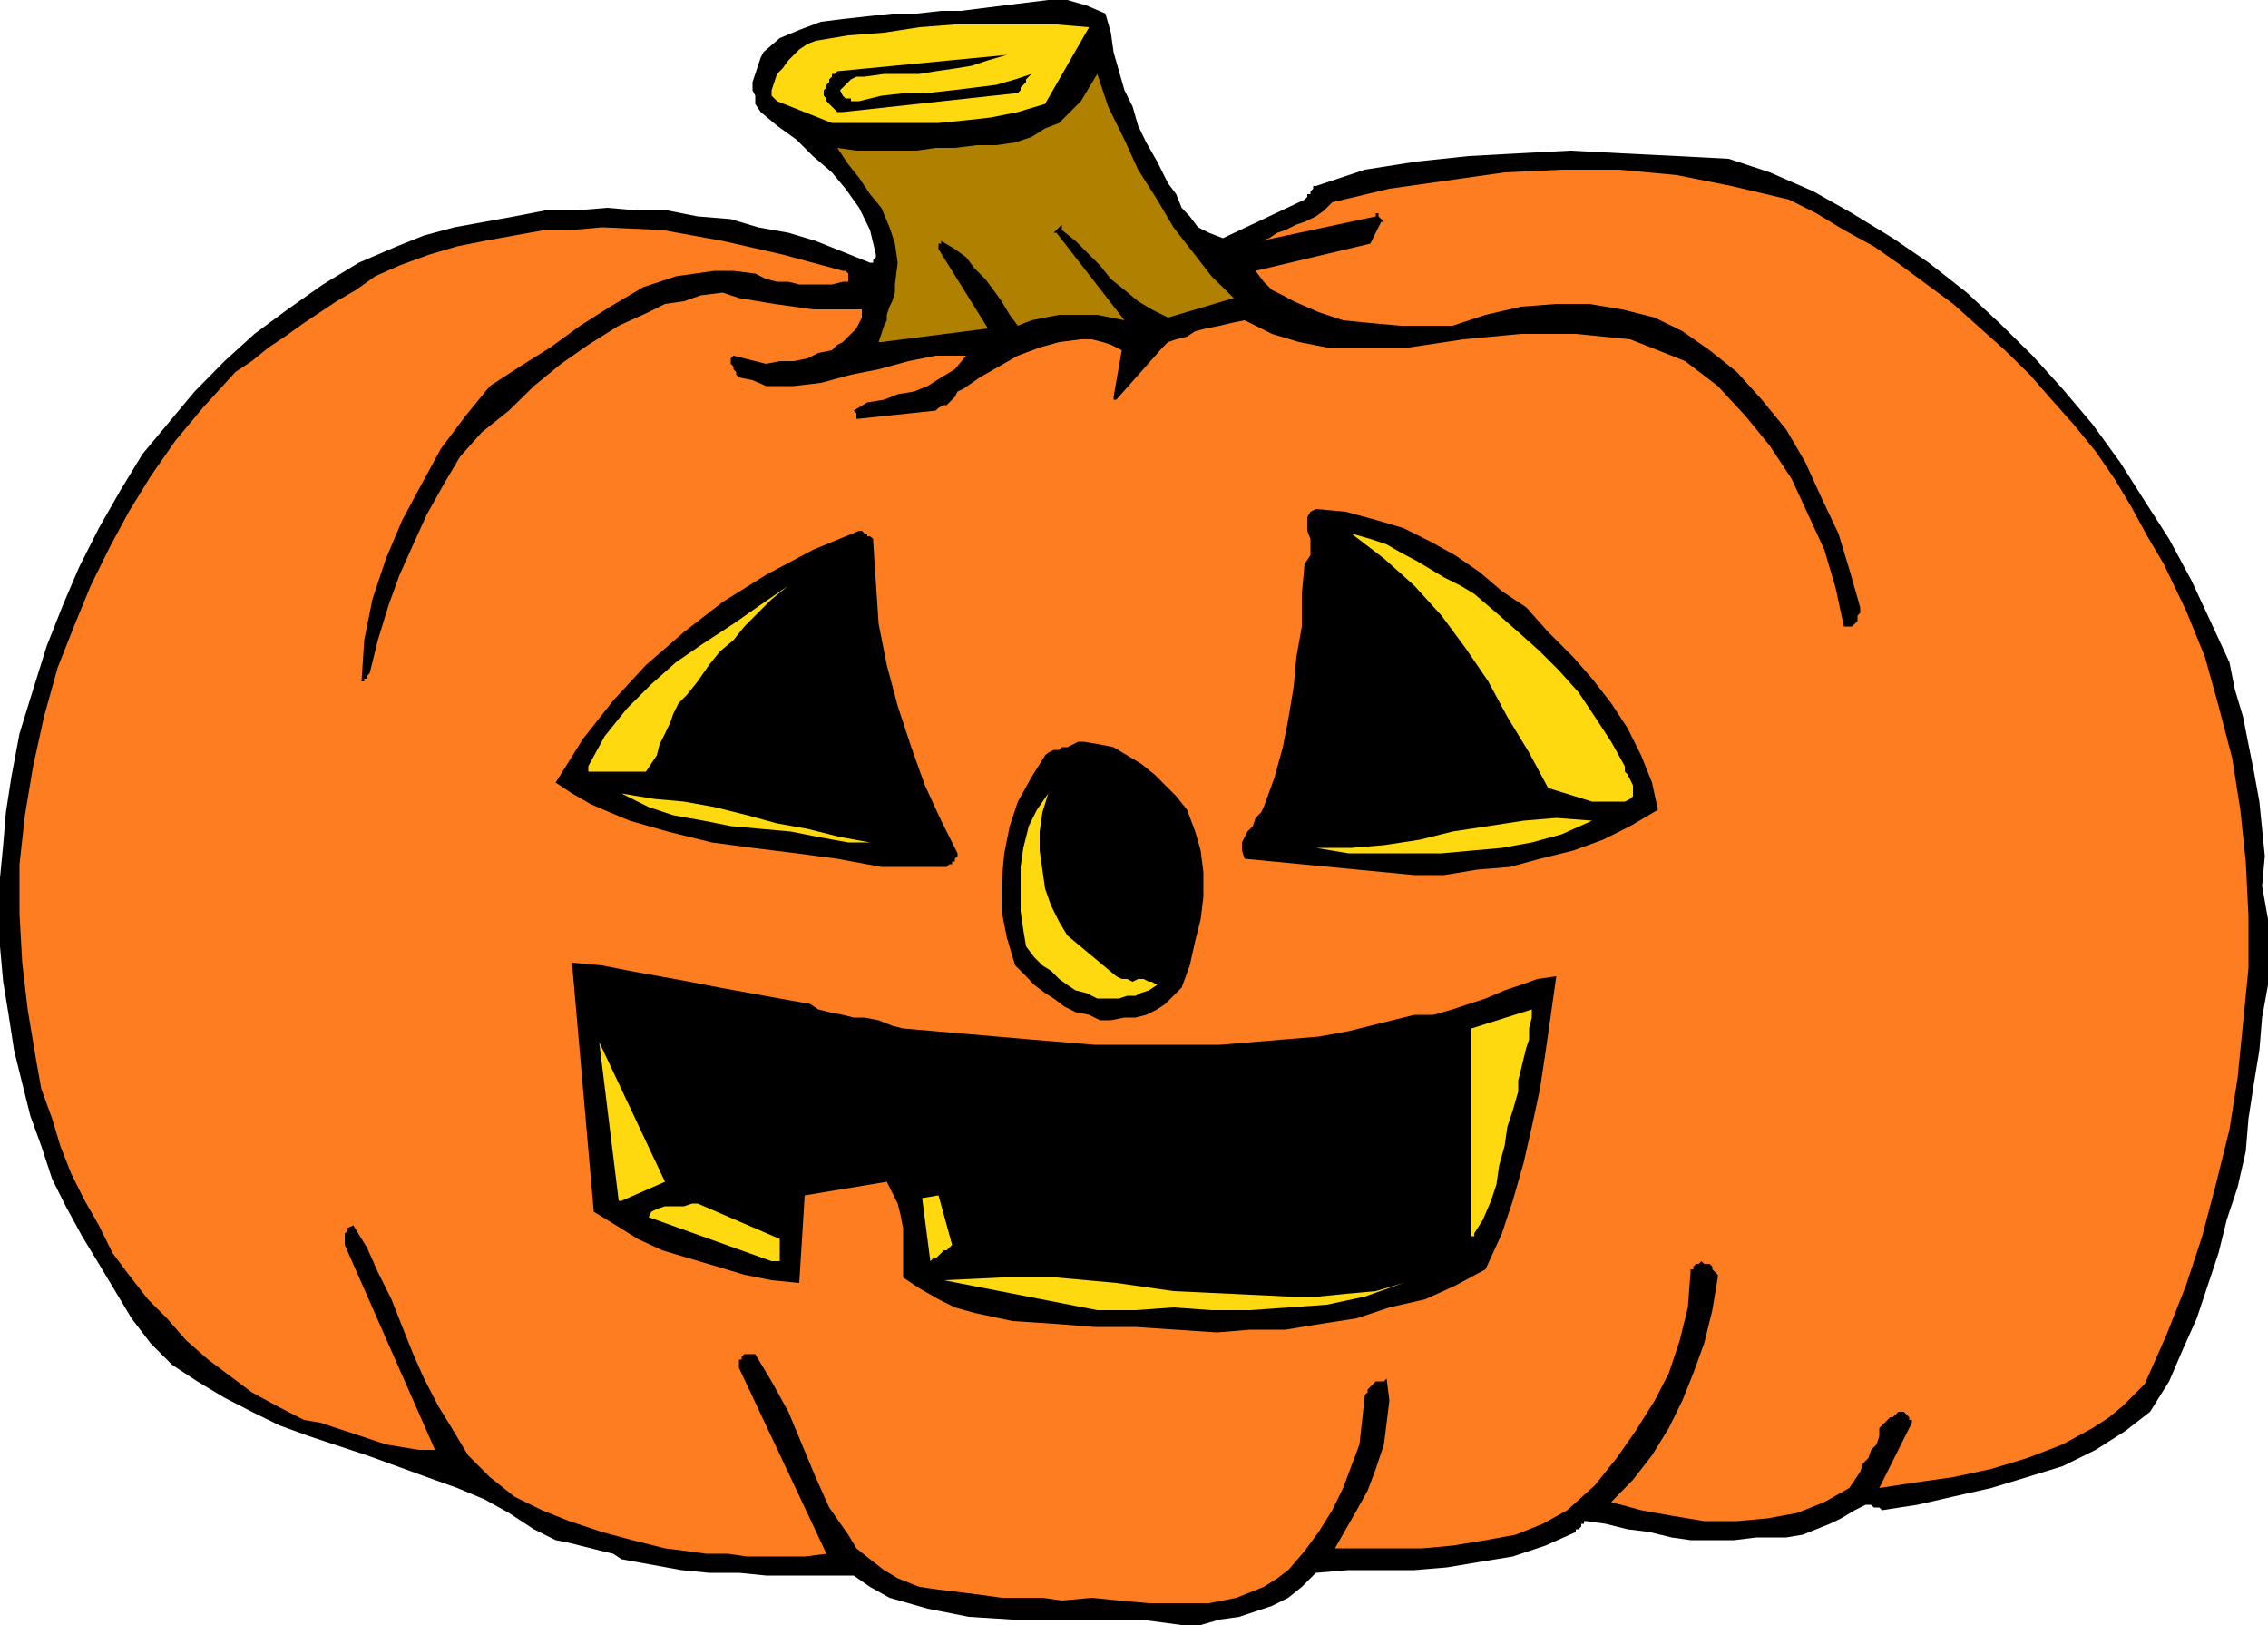 <svg height="343.872" viewBox="0 0 360 257.904" width="480" xmlns="http://www.w3.org/2000/svg"><path style="fill:#000" d="M305.198 549.897h3.024l3.024-.864 3.096-.432 2.592-.864 2.592-.864 2.592-1.296 2.16-1.728 2.232-2.232 5.184-.432h10.44l5.184-.432 5.184-.864 5.256-.864 5.184-1.728 4.824-2.16v-.432h.432l.432-.432v-.432h.432v-.432h.432l3.024.432 3.456.864 3.456.432 3.528.864 3.024.432h6.912l3.528-.432h4.752l2.592-.432 2.16-.864 2.16-.864 1.8-.864 2.16-1.296 1.728-.864h.864l.432.432h.864l.432.432 5.616-.864 5.688-1.296 6.048-1.368 5.688-1.728 5.616-1.728 5.256-2.592 4.752-3.024 3.888-3.024 3.024-4.824 2.232-5.184 2.16-4.824 1.728-5.184 1.728-5.184 1.296-5.256 1.728-5.184 1.296-5.688.432-5.184.864-5.616.864-5.256.432-5.184.936-5.184v-10.44l-.936-5.256.432-4.752-.432-4.32-.432-4.32-.864-4.752-.864-4.32-.864-4.392-1.296-4.32-.864-4.32-3.024-6.552-3.024-6.48-3.528-6.552-3.888-6.048-3.888-6.12-4.392-6.048-4.752-5.616-4.752-5.256-5.256-5.184-5.184-4.824-6.048-4.752-5.688-3.888-6.48-3.96-6.12-3.456-6.912-3.024-6.552-2.16-8.208-.432-8.712-.432-8.208-.432-8.28.432-7.848.432-8.208.864-8.28 1.296-7.776 2.592h-.432v.432l-.432.432v.432h-.504v.432l-.432.432-12.96 6.12-2.232-.864-1.728-.864-1.296-1.728-1.296-1.368-.864-2.16-1.296-1.728-.864-1.728-.864-1.728-1.728-3.024-1.296-2.664-.864-3.024-1.296-2.592-.864-3.024-.864-3.024-.432-3.096-.864-3.024-3.024-1.296-3.024-.864h-3.024l-3.528.432-3.456.432-3.456.432-3.456.432h-3.096l-3.888.432h-3.888l-3.96.432-3.888.432-3.456.432-3.456 1.296-3.096 1.296-2.592 2.232-.432.864-.432 1.296-.432 1.296-.432 1.296v1.296l.432.864v1.296l.864 1.296 2.592 2.16 3.096 2.232 2.592 2.592 3.024 2.592 2.16 2.592 2.16 3.024 1.728 3.528.936 3.888v.432l-.432.432v.432h-.504l-4.32-1.728-4.32-1.728-4.32-1.296-4.824-.864-4.32-1.296-5.256-.432-4.752-.936h-4.752l-4.824-.432-5.184.432h-4.752l-4.824.936-4.752.864-4.752.864-4.824 1.296-4.32 1.728-6.048 2.592-5.688 3.456-5.616 3.96-5.256 3.888-4.752 4.32-4.752 4.824-3.96 4.752-4.32 5.184-3.456 5.688-3.456 6.048-3.096 6.12-2.592 6.048-2.592 6.552-2.16 6.912-2.16 6.984-1.296 6.912-.864 5.616-.432 5.184-.504 5.184v10.872l.504 5.616.864 5.256.864 5.616 1.296 5.256 1.296 5.184 1.728 4.752 1.728 5.256 2.16 4.32 2.592 4.752 2.664 4.392 2.592 4.32 2.592 4.32 3.024 3.96 3.456 3.456 3.96 2.592 4.32 2.592 4.32 2.232 4.392 2.16 4.752 1.728 9.144 3.024 9.504 3.456 4.824 1.728 4.32 1.8 3.888 2.16 3.96 2.592 1.728.864 1.728.864 2.16.432 1.728.432 1.728.432 1.728.432 1.8.432 1.296.864 4.752.864 4.752.864 4.392.432h4.752l4.32.432h13.896l2.592 1.8 3.096 1.728 3.024.864 3.024.864 6.552 1.296 6.912.432h20.376z" transform="translate(-117.638 -291.993)"/><path style="fill:#ff7d21" d="m286.19 546.009 4.752-.432 4.32.432 4.752.432h9.504l4.392-.864 2.16-.864 2.16-.864 2.16-1.368 1.728-1.296 2.592-3.024 2.232-3.024 2.16-3.456 1.728-3.528 1.296-3.456 1.296-3.456.432-3.888.432-3.96.432-.432v-.432l.432-.432.432-.432.432-.432h1.296l.432-.432.432 3.456-.432 3.528-.432 3.456-1.296 3.888-1.296 3.456-1.728 3.096-1.728 3.024-1.728 3.024h13.896l4.752-.432 5.256-.864 4.752-.864 4.32-1.728 3.888-2.16 4.392-3.96 3.456-4.32 3.024-4.32 3.024-4.824 2.232-4.32 1.728-5.184 1.296-5.256.432-5.616v-.432h.432v-.432l.432-.432h.432l.432-.432.432.432h.864l.432.432v.432l.432.432.432.432v.432l-.864 5.184-1.296 5.256-1.728 4.752-1.728 4.32-2.16 4.392-2.664 4.32-3.024 3.888-3.456 3.528 4.752 1.296 4.824.864 5.184.864h5.184l4.824-.432 4.752-.864 4.32-1.728 3.96-2.232.864-1.296.864-1.296.432-1.296.864-.864.432-1.296.864-.864.432-1.296v-1.296l.432-.432.432-.432.432-.432.432-.432h.432l.432-.432.432-.432h.864l.432.432.432.432v.432h.432v.432l-5.184 10.368 5.616-.864 6.12-.864 6.048-1.296 5.688-1.728 5.616-2.16 4.752-2.592 2.664-1.728 2.16-1.8 1.728-1.728 1.728-1.728 3.456-7.776 3.096-7.848 2.592-7.848 2.16-8.208 2.16-8.712 1.296-8.208.864-8.712.864-8.712v-8.208l-.432-8.712-.864-8.208-1.296-8.208-2.16-8.28-2.16-7.776-3.024-7.416-3.528-7.344-2.592-4.392-2.592-4.752-2.592-4.32-3.024-4.392-3.528-4.32-3.456-3.888-3.456-3.96-3.96-3.888-8.208-7.344-8.28-6.12-4.32-3.024-4.752-2.592-4.392-2.664-4.32-2.16-9.144-2.16-8.64-1.728-9.144-.864h-9.144l-9.072.432-9.144 1.296-9.144 1.296-9.072 2.16-1.296 1.296-1.296.936-1.8.864-1.296.432-1.728.864-1.296.432-1.296.864-1.296.432 18.216-3.888v-.504h.432v.504l.432.432.432.432h-.432l-1.728 3.456-18.216 4.32 1.296 1.728 1.296 1.296 1.728.864 1.728.936 3.96 1.728 3.888 1.296 4.32.432 4.824.432h8.208l5.256-1.728 5.616-1.296 5.616-.432h5.256l5.184.864 5.184 1.296 4.392 2.16 4.32 3.024 4.32 3.456 3.96 4.392 3.888 4.752 3.024 5.184 2.592 5.688 2.664 5.616 1.728 5.688 1.728 6.048v.864l-.432.432v.864l-.432.432-.432.432h-1.296l-1.296-6.048-1.8-6.12-2.592-5.616-2.592-5.616-3.456-5.256-3.888-4.752-4.392-4.752-5.184-3.96-4.32-1.728-4.392-1.728-4.32-.432-4.32-.432h-8.712l-9.144.864-8.64 1.296h-13.032l-4.392-.864-4.32-1.296-4.32-2.16-2.16.432-1.8.432-2.16.432-1.728.432-1.296.864-1.728.432-1.296.432-.864.864-7.344 8.28h-.432v-.432l1.296-7.416-1.728-.864-1.296-.432-1.728-.432h-1.728l-3.456.432-3.096.864-3.456 1.296-3.024 1.728-3.024 1.728-2.592 1.8-.936.432-.432.864-.432.432-.432.432-.432.432h-.432l-.864.432-.432.432-12.168 1.296h-.432v-.864l-.432-.432 2.16-1.296 2.664-.432 2.16-.864 2.592-.432 2.16-.864 2.16-1.368 2.16-1.296 1.8-2.16h-4.824l-4.32.864-4.752 1.296-4.392.864-4.752 1.296-4.32.504h-4.392l-2.16-.936-2.16-.432-.432-.432v-.432l-.432-.432v-.432l-.432-.432v-.864l.432-.432 1.728.432 1.728.432 1.728.432 2.16-.432h2.232l2.16-.432 1.728-.864 2.16-.432.864-.864.864-.432.864-.864.432-.432.864-.864.432-.864.432-.864v-1.296h-7.776l-3.024-.432-3.096-.432-2.592-.432-3.024-.504-2.592-.864-3.456.432-2.664.936-3.024.432-2.592 1.296-4.752 2.16-4.824 3.024-4.32 3.024-4.32 3.528-3.96 3.888-4.32 3.456-3.456 3.888-2.592 4.392-2.664 4.752-2.16 4.752-2.16 4.824-1.728 4.752-1.728 5.616-1.296 5.256-.432.432v.432h-.432v.432h-.432l.432-6.552 1.296-6.48 2.16-6.48 2.592-6.12 3.024-5.616 3.096-5.688 3.888-5.184 3.888-4.752 4.752-3.096 4.824-3.024 4.752-3.456 4.752-3.024 5.256-3.096 5.184-1.728 3.024-.432 3.096-.432h3.024l3.456.432 1.728.864 1.728.432h1.8l1.728.432h5.184l1.728-.432h.864v-1.296l-.432-.432h-.432l-9.576-2.592-9.504-2.16-9.576-1.728-9.576-.432-4.752.432h-4.32l-4.824.864-4.752.864-4.32.864-4.392 1.296-4.752 1.728-3.888 1.728-3.024 2.16-3.096 1.8-2.592 1.728-2.592 1.728-3.024 2.16-2.592 1.728-2.664 2.16-2.592 1.728-5.184 5.688-4.32 5.184-3.96 5.688-3.456 5.616-3.024 5.616-3.024 6.12-2.664 6.48-2.592 6.552-2.16 7.776-1.728 7.848-1.296 7.776-.864 7.776V437l.432 7.776.864 7.416 1.296 7.776.864 4.824 1.728 4.752 1.296 4.32 1.728 4.392 2.16 4.32 2.232 3.888 2.16 4.392 2.592 3.456 3.024 3.888 3.024 3.024 3.096 3.528 3.456 3.024 3.456 2.592 3.456 2.592 3.96 2.16 4.32 2.232 2.592.432 2.592.864 2.664.864 2.592.864 2.592.864 2.592.432 2.592.432h2.592l-14.328-32.544v-1.8l.432-.432v-.432l.936-.432 2.16 3.528 1.728 3.888 2.16 4.32 1.728 4.392 1.728 4.32 1.728 3.888 2.232 4.32 2.16 3.528 1.296 2.16 1.296 2.16 1.728 1.728 1.728 1.728 3.888 3.096 4.392 2.16 4.32 1.728 5.184 1.728 4.824 1.296 5.184 1.296 3.456.432 3.096.432h3.456l3.024.432h9.144l3.456-.432-13.896-29.52v-1.296h.432v-.432l.432-.432h1.728l2.592 4.32 2.664 4.824 2.16 5.184 2.16 5.184 2.16 4.824 3.024 4.32 1.296 2.16 2.16 1.728 2.232 1.728 2.16 1.296 3.456 1.368 3.024.432 3.528.432 3.456.432 3.024.432h6.48z" transform="translate(-117.638 -291.993)"/><path style="fill:#000" d="m310.814 503.457 5.256-.432h5.616l5.688-.936 5.616-.864 5.184-1.728 5.688-1.296 4.752-2.16 4.824-2.592 2.592-5.688 1.728-5.184 1.728-6.048 1.296-5.688 1.296-6.048.864-5.688.864-6.048.864-6.12-3.024.432-2.592.936-2.592.864-3.024 1.296-2.664.864-2.592.864-3.024.864h-3.024l-5.256 1.296-5.184 1.296-4.752.864-5.256.432-10.44.864h-19.872l-10.44-.864-9.936-.864-10.008-.864-1.728-.432-2.16-.864-2.232-.432h-1.728l-1.728-.432-2.16-.432-1.728-.432-1.296-.864-4.824-.864-4.752-.864-4.752-.864-4.824-.936-4.752-.864-4.752-.864-4.392-.864-4.752-.432 3.456 39.528 3.528 2.16 3.456 2.16 3.888 1.8 4.32 1.296 4.392 1.296 4.32 1.296 4.32.864 4.392.432.864-13.896 13.032-2.16.864 1.728.864 1.728.432 1.728.432 2.16v7.848l2.592 1.728 3.024 1.728 2.592 1.296 3.096.864 6.048 1.296 6.552.432 6.48.504h6.48l6.48.432z" transform="translate(-117.638 -291.993)"/><path style="fill:#ffd90f" d="M291.806 499.929h6.048l6.048-.432 6.048.432h6.12l6.048-.432 6.12-.432 6.048-1.296 6.12-2.16-4.392 1.296-4.752.432-4.32.432h-4.824l-9.072-.432-9.144-.432-9.072-1.296-9.504-.864h-8.712l-9.144.432z" transform="translate(-117.638 -291.993)"/><path style="fill:#000" d="m309.086 493.88 36.504-3.887 1.296-3.96.432-4.32v-25.2h-4.32l-2.592.432-2.232.432-2.592.864-2.592.432-2.16.432-2.592.432-6.984.864-7.344.432-6.984.432h-7.344l-14.256-.864-13.896-1.296-14.328-2.16-14.328-2.592-13.896-2.592-14.4-3.024.504 3.888.864 3.456 1.728 3.456 1.728 3.96 1.728 3.456 2.16 3.456 1.728 3.456 1.728 3.528 14.76 6.912.432-.432.504-.432v-1.728l-.504-.432v-.864l-.432-.432v-.432h.432v-1.296h.504v-.432l.432-.432 17.352-1.296 10.44 2.16 2.16 9.504z" transform="translate(-117.638 -291.993)"/><path style="fill:#ffd90f" d="M240.11 492.153h1.296v-3.528l-13.032-5.616h-.864l-1.296.432h-3.024l-1.296.432-.864.432-.432.864zm26.064-.433.432-.431.432-.432.432-.432h.432l.432-.432.432-.432-2.16-7.848-2.592.432 1.296 10.008.432-.432h.432zm85.464-3.96 1.368-2.16 1.296-3.023.864-2.592.432-3.024.864-3.096.432-3.024.864-2.592.864-3.024v-1.728l.432-1.728.432-1.8.432-1.728.432-1.296v-1.728l.432-1.728v-1.296l-9.576 3.024v33.408-.432h.432zm-135.36-5.183 6.912-3.024-10.44-22.176 3.096 25.2h.432z" transform="translate(-117.638 -291.993)"/><path style="fill:#000" d="M292.238 453.92h1.728l2.16-.431h1.728l1.728-.432 1.728-.864 1.296-.864 1.296-1.296 1.296-1.296 1.296-3.528.864-3.888.864-3.456.432-3.528v-3.888l-.432-3.456-.864-3.024-1.296-3.456-1.728-2.16-1.728-1.728-1.728-1.728-2.16-1.728-2.16-1.296-2.16-1.296-2.16-.432-2.592-.432h-.864l-.864.432-.864.432h-.864l-.432.432h-.864l-.864.432-.504.432-2.16 3.456-2.16 3.888-1.296 3.888-.864 4.32-.432 4.752v4.392l.864 4.32 1.296 4.32 1.728 1.728 1.296 1.368 1.728 1.296 1.368.864 1.728 1.296 1.728.864 2.16.432z" transform="translate(-117.638 -291.993)"/><path style="fill:#ffd90f" d="M291.806 450.465h3.456l1.296-.432h1.296l.864-.432 1.296-.432 1.296-.864-.864-.504h-.432l-.864-.432h-.864l-.864.432-.864-.432h-.864l-.864-.432-7.776-6.48-1.296-2.16-1.296-2.592-.936-2.664-.432-3.024-.432-3.024v-3.024l.432-3.024.936-3.024-1.8 2.592-1.296 2.592-.864 3.456-.432 3.024v6.984l.432 3.024.432 2.592 1.296 1.728 1.296 1.296 1.368.864 1.296 1.296 1.296.936 1.296.864 1.728.432z" transform="translate(-117.638 -291.993)"/><path style="fill:#000" d="m300.014 444.345 3.888-1.296.864-1.728.432-2.16.432-2.592v-2.664l-.432-2.16v-2.592l-.432-2.592v-2.16l-1.296-1.728-1.296-1.728-.864-1.296-1.296-1.728-1.296-1.296-1.728-1.296-1.728-.864-2.16-.864h-.864l-.432.432-.864.432-.864.432-.432.864-.432.864-.432.432-.432.864-.432 3.024-.432 3.024-.432 2.592v3.024l.864 2.592.864 2.664 1.296 2.16 1.728 2.16.864.864.864.864.864.864 1.296.864.864.432 1.296.432 1.296.432zm42.12-13.465h4.752l5.184-.863 5.256-.432 4.752-1.296 5.256-1.296 4.752-1.728 4.32-2.16 4.392-2.592-.936-4.32-1.728-4.32-2.16-4.32-2.592-3.96-3.024-3.888-3.024-3.456-3.96-3.96-3.456-3.888-3.888-2.592-3.528-3.024-3.888-2.664-3.888-2.16-4.32-2.16-4.392-1.296-4.752-1.296-4.752-.432-.864.432-.504.864v2.16l.504 1.296v2.592l-.936 1.368-.432 4.752v5.184l-.864 4.824-.432 4.752-.864 5.184-.864 4.392-1.296 4.752-1.728 4.752-.432.864-.864.864-.432 1.296-.864.864-.432.864-.432.864v1.296l.432 1.296zm-84.6-1.295h10.368l.432-.432h.432v-.432h.432v-.432l.432-.432v-.432l-2.592-5.184-2.592-5.616-2.16-6.048-2.16-6.552-1.728-6.48-1.296-6.552-.432-6.48-.432-6.552v-.432l-.504-.432h-.432v-.432h-.432l-.432-.432h-.432l-7.344 3.024-7.416 3.96-6.912 4.32-6.12 4.752-6.048 5.256-5.184 5.616-4.824 6.12-4.32 6.912 2.592 1.728 3.024 1.728 3.024 1.296 3.096 1.296 6.048 1.728 6.984 1.728 6.48.864 6.984.864 6.48.864z" transform="translate(-117.638 -291.993)"/><path style="fill:#ffd90f" d="M331.694 427.425h14.76l4.752-.432 4.824-.432 4.752-.864 4.752-1.296 4.824-2.16-5.688-.432-5.184.432-5.616.864-5.688.864-5.184 1.296-5.688.864-5.184.432h-5.616zm-79.416-1.728h3.456l-4.752-.864-5.184-1.296-4.824-.864-4.752-1.296-5.184-1.296-4.824-.864-4.752-.432-5.184-.864 4.32 2.16 3.888 1.296 4.824.864 4.32.864 4.752.432 4.824.432 4.32.864z" transform="translate(-117.638 -291.993)"/><path style="fill:#000" d="m263.582 423.105-1.728-4.752-1.728-4.752-1.728-4.752-1.296-5.256-1.368-4.752-1.296-5.256-.864-5.184-.864-5.184-3.888 2.16-3.456 2.592-3.528 2.592-3.456 3.528-3.024 3.456-3.024 3.888-2.16 3.456-2.664 3.528v.864l-.432.864-.432.432v.864l-.432.432-.432.432-.432.864v.432zm57.672 0 37.368-5.184-2.592-6.048-2.592-5.688-3.096-5.184-3.456-4.752-3.888-4.824-4.392-4.32-4.32-4.32-5.184-3.528-.864 3.096-.432 3.888-.432 3.456v3.888l-.432 3.96-.432 4.32-.864 3.888-.936 3.528-.432 2.16-.432 1.728-.432 1.728-.432 1.296-.864 1.728-.432 1.728-.864 1.728-.432 1.728h.432z" transform="translate(-117.638 -291.993)"/><path style="fill:#ffd90f" d="M370.358 419.217h5.184l.864-.432.432-.432v-1.728l-.432-.864-.432-.864-.432-.432v-.864l-2.16-3.888-2.592-3.96-2.592-3.888-3.096-3.456-3.024-3.024-3.456-3.096-3.456-3.024-3.528-3.024-2.16-1.296-2.592-1.296-2.16-1.296-2.16-1.296-2.592-1.368-2.232-1.296-2.592-.864-3.024-.864 5.184 3.96 4.824 4.32 4.32 4.752 3.888 5.256 3.528 5.184 3.024 5.616 3.456 5.688 3.024 5.616zm-158.472-4.752h8.28l.864-1.296.864-1.296.432-1.728.864-1.728.864-1.8.432-1.296.864-1.728 1.296-1.296 1.728-2.16 1.8-2.592 1.728-2.16 2.16-1.8 1.728-2.16 2.16-2.16 2.16-2.16 2.664-2.16-4.392 3.024-4.32 3.024-4.752 3.096-4.392 3.024-3.888 3.456-3.888 3.888-3.528 4.392-2.592 4.752v.864h.432z" transform="translate(-117.638 -291.993)"/><path style="fill:#b08000" d="m257.534 346.28 16.92-2.16-7.848-12.6v-.863h.432v-.432l2.16 1.296 1.8 1.296 1.296 1.728 1.728 1.728 1.296 1.728 1.296 1.8 1.296 2.16 1.296 1.728 2.16-.864 2.16-.432 2.232-.432h6.048l2.16.432 2.16.432-10.8-13.896h-.432l.432-.432.432-.432.432-.432v.864l2.16 1.728 1.728 1.728 2.16 2.16 1.728 2.16 2.16 1.728 2.16 1.8 2.16 1.296 2.592 1.296 10.44-3.096-3.528-3.456-3.024-3.888-3.024-3.888-2.592-4.392-3.024-4.752-2.16-4.752-2.592-5.256-1.728-5.184-1.296 2.16-1.296 2.16-1.728 1.728-1.728 1.728-2.232.864-2.16 1.368-2.592.864-3.024.432h-3.024l-3.528.432h-3.024l-3.024.432h-9.576l-3.024-.432 1.728 2.592 1.728 2.16 1.728 2.592 1.8 2.16 1.296 3.096.864 2.592.432 3.024-.432 3.456v1.296l-.432 1.368-.432.864-.432 1.296v.864l-.432.864-.432 1.296-.432 1.296h.432z" transform="translate(-117.638 -291.993)"/><path style="fill:#ffd90f" d="M249.686 311.505h16.92l4.392-.432 3.888-.432 4.32-.864 4.32-1.296 6.984-12.168-5.184-.432h-16.128l-5.616.432-5.616.864-5.688.432-5.184.864-1.296.504-1.296.864-.864.864-.864.864-.936 1.296-.864.864-.432 1.296-.432 1.296v.864l.432.432.432.432z" transform="translate(-117.638 -291.993)"/><path style="fill:#000" d="m251.414 309.777 27.792-3.024.432-.432v-.432l.432-.432.432-.432v-.432l.432-.432.432-.432-2.592.864-3.024.864-3.456.432-3.528.432-3.888.432h-3.456l-3.888.432-3.528.864h-1.296v-.432h-.864l-.432-.432-.432-.864.432-.432.432-.432.432-.432.432-.432.864-.432h1.296l3.096-.432h5.616l2.592-.432 3.024-.432 2.664-.432 2.592-.864 3.024-.864-26.928 2.592-.432.432h-.432v.432l-.432.432v.432l-.432.432v.432l-.432.432v.864l.432.432v.432l.432.432.432.432.432.432.432.432h.432z" transform="translate(-117.638 -291.993)"/></svg>
